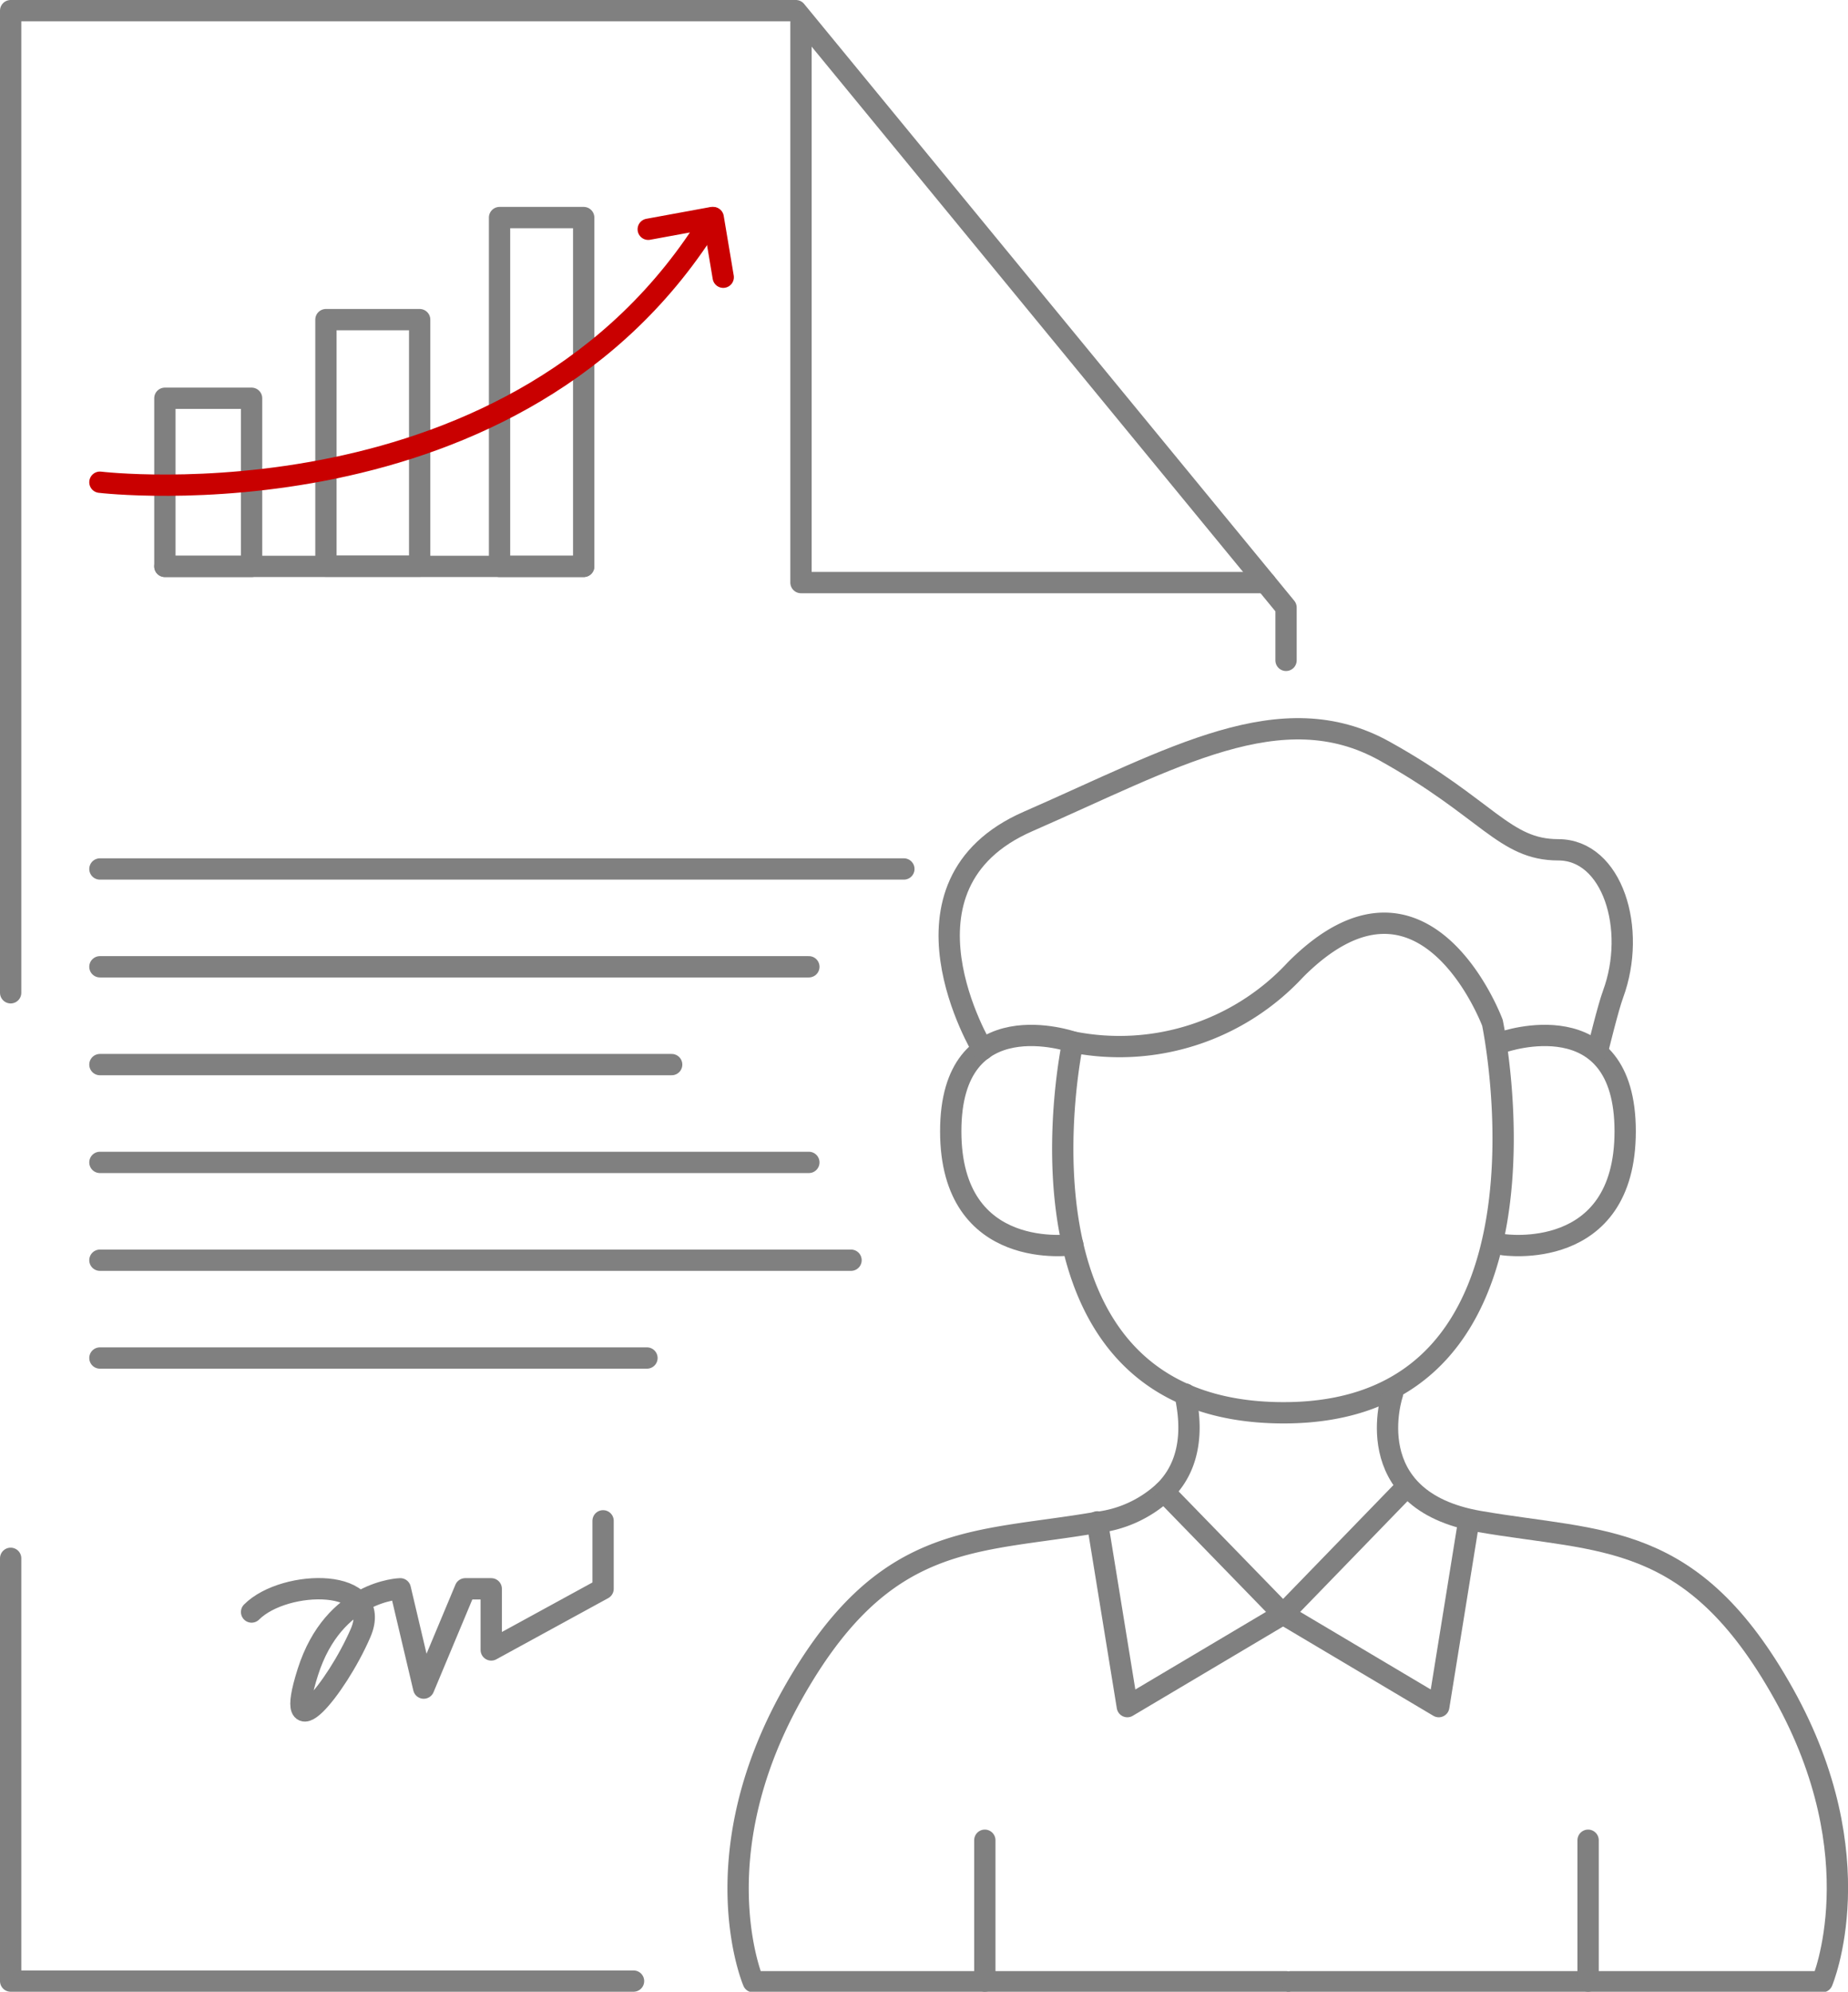 <?xml version="1.0" encoding="UTF-8"?> <svg xmlns="http://www.w3.org/2000/svg" viewBox="0 0 86.75 93.47"> <defs> <style>.cls-1,.cls-2{fill:none;stroke-linecap:round;stroke-linejoin:round;}.cls-1{stroke:gray;}.cls-2{stroke:#c90000;}</style> </defs> <title>Ресурс 122</title> <g id="Слой_2" data-name="Слой 2"> <g id="Слой_1-2" data-name="Слой 1"> <rect class="cls-1" x="7.74" y="18.69" width="4.07" height="7.89"></rect> <rect class="cls-1" x="15.3" y="15" width="4.4" height="11.57"></rect> <rect class="cls-1" x="23.45" y="10.21" width="3.95" height="16.37"></rect> <line class="cls-1" x1="7.74" y1="26.58" x2="27.4" y2="26.58"></line> <polyline class="cls-1" points="0.5 46.59 0.5 0.5 37.36 0.5 59.41 27.34 60.37 28.51 60.37 30.99"></polyline> <polyline class="cls-1" points="0.5 73.13 0.5 92.97 29.74 92.97"></polyline> <line class="cls-1" x1="46.23" y1="86.36" x2="46.23" y2="92.97"></line> <path class="cls-1" d="M50.36,48.9s-3.75,17.4,9.9,17.4S70.06,48,70.06,48s-3.18-8.57-9.24-2.5A11.27,11.27,0,0,1,50.36,48.9Z"></path> <path class="cls-1" d="M50.36,48.9s-5.73-2-5.73,4.19,5.73,5.32,5.73,5.32"></path> <path class="cls-1" d="M70.56,48.9s5.73-2,5.73,4.19-5.73,5.32-5.73,5.32"></path> <path class="cls-1" d="M46.13,49.25s-4.69-7.72,2.13-10.7,11.89-6,16.74-3.3,5.61,4.63,8.15,4.63,3.7,3.71,2.57,6.78c-.23.62-.71,2.59-.71,2.59"></path> <path class="cls-1" d="M60.36,93h-25s-2.48-5.78,1.82-13.46,8.5-7.1,14.28-8.09A5.58,5.58,0,0,0,54.64,70c1.79-1.73,1-4.32,1-4.58v0"></path> <path class="cls-1" d="M65.37,65.4s-1.71,5,4.07,6,10,.41,14.29,8.09S85.54,93,85.54,93H60.6"></path> <polyline class="cls-1" points="54.64 70 60.23 75.75 52.92 80.09 51.51 71.42"></polyline> <polyline class="cls-1" points="65.81 70 60.37 75.61 60.23 75.75 60.37 75.83 67.54 80.09 68.94 71.42"></polyline> <line class="cls-1" x1="74.55" y1="86.36" x2="74.55" y2="92.97"></line> <line class="cls-1" x1="60.37" y1="75.83" x2="60.37" y2="75.61"></line> <polyline class="cls-1" points="37.6 1.05 37.6 27.34 59.41 27.34"></polyline> <line class="cls-1" x1="4.69" y1="40.78" x2="42.43" y2="40.78"></line> <line class="cls-1" x1="4.69" y1="45.37" x2="37.97" y2="45.37"></line> <line class="cls-1" x1="4.69" y1="49.96" x2="31.53" y2="49.96"></line> <line class="cls-1" x1="4.69" y1="54.55" x2="37.97" y2="54.55"></line> <line class="cls-1" x1="4.69" y1="59.14" x2="39.95" y2="59.14"></line> <line class="cls-1" x1="4.69" y1="63.73" x2="30.37" y2="63.73"></line> <path class="cls-1" d="M11.81,75.65c1.56-1.56,6.26-1.64,5.11,1s-3.69,5.66-2.47,1.82,4.34-3.91,4.34-3.91l1.1,4.66,1.95-4.66h1.22v2.87l5.25-2.87V71.37"></path> <path class="cls-2" d="M30.43,10.76l3-.55C24.42,25,4.69,22.63,4.69,22.63"></path> <line class="cls-2" x1="33.95" y1="13.01" x2="33.48" y2="10.21"></line> </g> </g> </svg> 